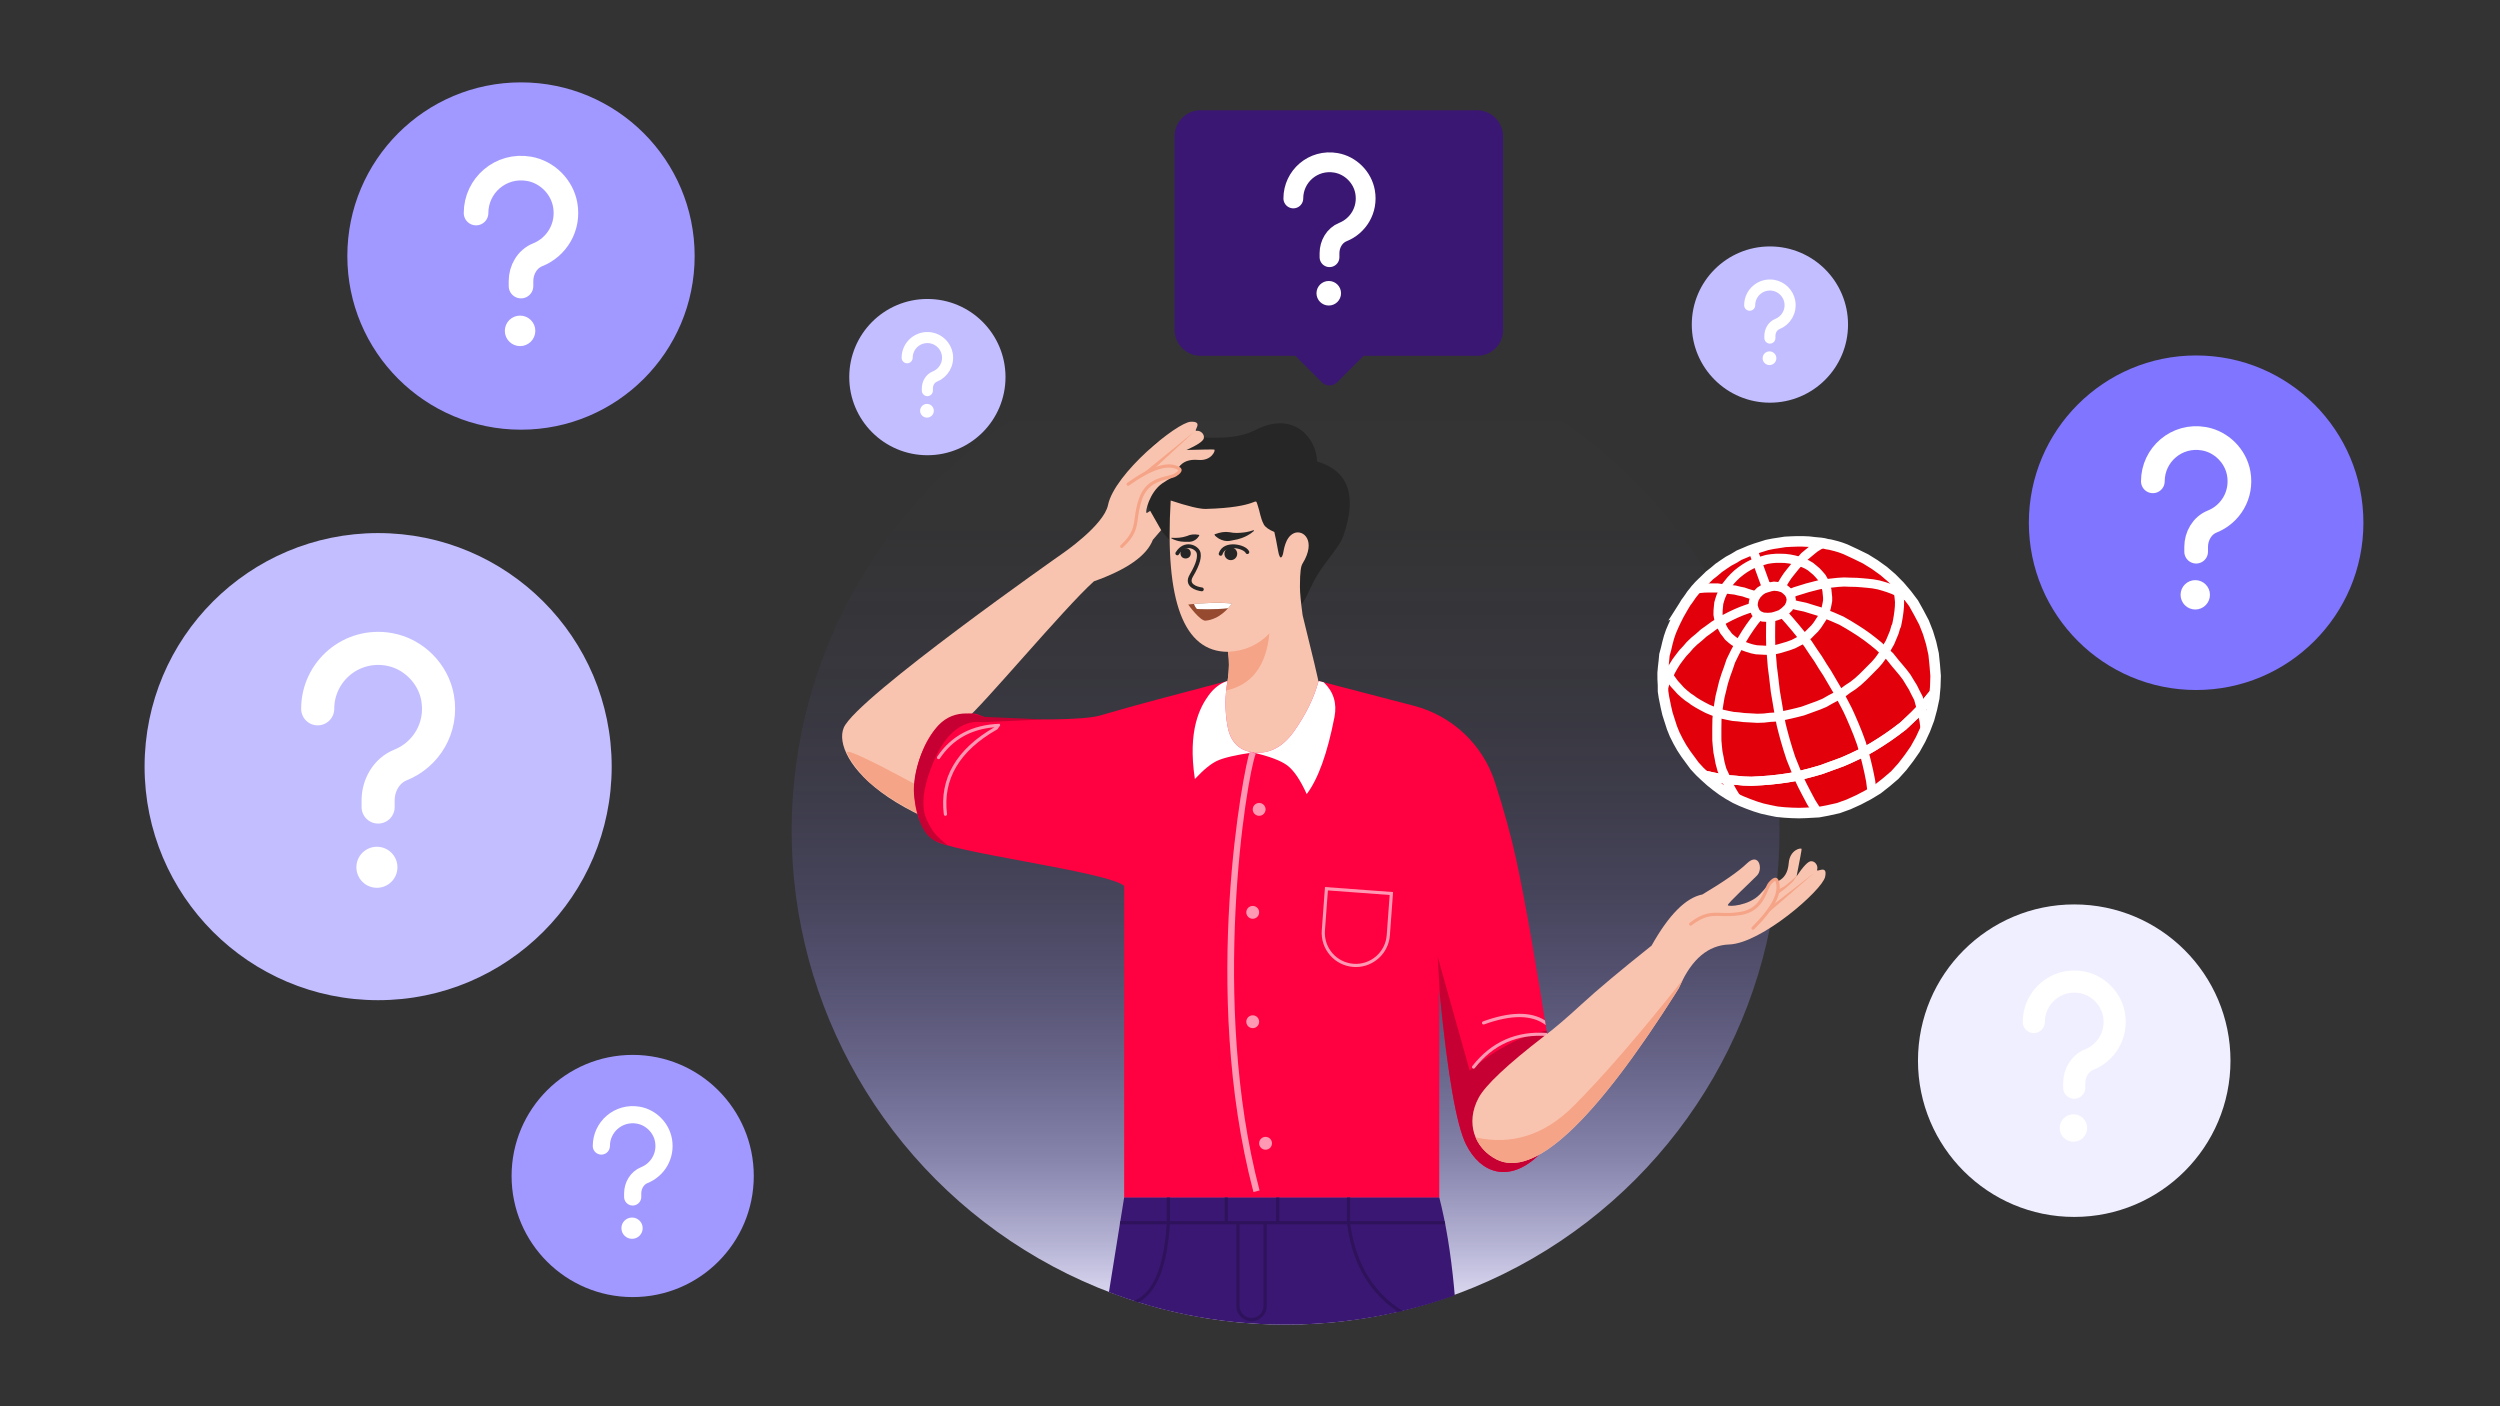 <?xml version="1.0" encoding="UTF-8"?>
<svg xmlns="http://www.w3.org/2000/svg" width="1920" height="1080" xmlns:xlink="http://www.w3.org/1999/xlink" viewBox="0 0 1920 1080">
  <rect x="0" y="0" width="1920" height="1080" fill="#333333" stroke="none"/>
  <defs>
    <style>
      .cls-1 {
        stroke-width: 7px;
      }

      .cls-1, .cls-2, .cls-3, .cls-4, .cls-5, .cls-6, .cls-7, .cls-8, .cls-9, .cls-10, .cls-11, .cls-12, .cls-13, .cls-14, .cls-15, .cls-16 {
        stroke: #fff;
      }

      .cls-1, .cls-2, .cls-17, .cls-18, .cls-7, .cls-8, .cls-10, .cls-13, .cls-14, .cls-16 {
        fill: none;
      }

      .cls-2 {
        stroke-width: 8.5px;
      }

      .cls-2, .cls-3, .cls-17, .cls-4, .cls-5, .cls-6, .cls-7, .cls-8, .cls-10, .cls-11, .cls-12, .cls-13, .cls-14, .cls-15, .cls-16 {
        stroke-miterlimit: 10;
      }

      .cls-2, .cls-17, .cls-7, .cls-8, .cls-10, .cls-13, .cls-14, .cls-16 {
        stroke-linecap: round;
      }

      .cls-19, .cls-20, .cls-21, .cls-22, .cls-23, .cls-24 {
        fill-rule: evenodd;
      }

      .cls-19, .cls-25 {
        fill: #f5a487;
      }

      .cls-20 {
        fill: #f9c4af;
      }

      .cls-26 {
        fill: url(#Unbenannter_Verlauf_15);
      }

      .cls-3 {
        stroke-width: 3.21px;
      }

      .cls-3, .cls-27, .cls-4, .cls-5, .cls-22, .cls-6, .cls-11, .cls-12, .cls-15 {
        fill: #fff;
      }

      .cls-28 {
        fill: #8075ff;
      }

      .cls-17 {
        stroke: #262626;
        stroke-width: 2.94px;
      }

      .cls-4 {
        stroke-width: 2.33px;
      }

      .cls-5 {
        stroke-width: 3px;
      }

      .cls-21, .cls-29 {
        fill: #3a1772;
      }

      .cls-30 {
        fill: #2e125b;
      }

      .cls-31 {
        fill: #a199ff;
      }

      .cls-32, .cls-23 {
        fill: #262626;
      }

      .cls-6 {
        stroke-width: 3.33px;
      }

      .cls-7 {
        stroke-width: 15.21px;
      }

      .cls-33 {
        fill: #f0efff;
      }

      .cls-34 {
        fill: #ff99b3;
      }

      .cls-35 {
        fill: #c60032;
      }

      .cls-8 {
        stroke-width: 18.2px;
      }

      .cls-9 {
        fill: #e2000b;
        stroke-width: 8.08px;
      }

      .cls-10 {
        stroke-width: 13.18px;
      }

      .cls-11 {
        stroke-width: 4.48px;
      }

      .cls-12 {
        stroke-width: 2.68px;
      }

      .cls-13 {
        stroke-width: 18.89px;
      }

      .cls-36 {
        fill: #c3beff;
      }

      .cls-37, .cls-24 {
        fill: #ff0040;
      }

      .cls-38 {
        fill: #964a30;
      }

      .cls-14 {
        stroke-width: 25.41px;
      }

      .cls-15 {
        stroke-width: 1.5px;
      }

      .cls-39 {
        clip-path: url(#clippath);
      }

      .cls-16 {
        stroke-width: 17px;
      }
    </style>
    <linearGradient id="Unbenannter_Verlauf_15" data-name="Unbenannter Verlauf 15" x1="866.66" y1="258.62" x2="866.66" y2="1017.31" gradientTransform="translate(1853.98) rotate(-180) scale(1 -1)" gradientUnits="userSpaceOnUse">
      <stop offset="0" stop-color="#8075ff" stop-opacity="0"/>
      <stop offset=".2" stop-color="#8176ff" stop-opacity=".01"/>
      <stop offset=".34" stop-color="#857aff" stop-opacity=".05"/>
      <stop offset=".45" stop-color="#8b81ff" stop-opacity=".1"/>
      <stop offset=".56" stop-color="#958bff" stop-opacity=".19"/>
      <stop offset=".65" stop-color="#a199ff" stop-opacity=".3"/>
      <stop offset=".74" stop-color="#b0a9ff" stop-opacity=".43"/>
      <stop offset=".83" stop-color="#c1bcff" stop-opacity=".59"/>
      <stop offset=".91" stop-color="#d6d3ff" stop-opacity=".77"/>
      <stop offset=".99" stop-color="#edebff" stop-opacity=".97"/>
      <stop offset="1" stop-color="#f0efff"/>
    </linearGradient>
    <clipPath id="clippath">
      <path class="cls-18" d="M607.98,637.97c0,209.51,169.84,379.35,379.35,379.35,91.66,0,175.51-31.87,240.84-85.26,83.99-68.65,184.04-169.78,184.04-287.63,0-209.51-215.37-385.8-424.88-385.8s-379.35,169.84-379.35,379.35Z"/>
    </clipPath>
  </defs>
  <g id="Illu">
    <g>
      <circle class="cls-26" cx="987.32" cy="637.97" r="379.35"/>
      <g class="cls-39">
        <g id="man-white-02">
          <g id="head">
            <path class="cls-23" d="M898.26,414.54c-11.45-10.2-28.9-42.9-17.35-66.83,11.55-23.92,53.57-2.21,83.45-17.56,29.87-15.35,47.09,7.49,47.09,24.22,24.15,7.18,30.94,26.15,20.36,56.92-2.99,8.71-12.17,17.42-20.36,30.78-8.19,13.36-10.52,29.73-23.62,25.69-12.62-3.89-78.12-43.04-89.57-53.24Z"/>
            <path class="cls-20" d="M899.09,384.39c-4.6,77.48,10.06,116.21,43.95,116.21,2.19,12.69-.24,29.2-7.31,49.53-10.95,31.5,1.29,55.08,26.65,51.31,25.36-3.77,54.62-52.91,50.93-74.47-.91-5.35-5.22-23.5-12.9-54.46-1.37-10.05-2.06-17.33-2.06-21.84,0-12.33.83-15.98,2.06-17.96,10.74-17.43.5-26.29-6.58-23.24-7.09,3.06-7.96,14.1-8.51,16.09-.54,2-2.3,5.75-3.78-2.72-.99-5.65-1.94-10.4-2.84-14.25-4.29-1.81-6.99-3.76-8.1-5.84-2.71-5.11-2.77-9.05-4.9-15.31-2.13-6.26,2.01,2.31-39.65,3.42-4.59.12-13.58-2.04-26.98-6.47Z"/>
            <path class="cls-19" d="M974.95,486.39c-2.49,25.16-13.68,39.81-33.56,43.96,2.51-11.53,3.09-21.47,1.66-29.75,12.76-.56,23.4-5.29,31.91-14.21Z"/>
            <g>
              <g>
                <path class="cls-38" d="M925.9,476.68c10.88-1.12,17.71-9.71,20.15-13.19-11.45-1.23-22.22-.09-28.48.27-2.62.15-5.02.56-5.02.56,0,0,9.15,12.79,13.35,12.35Z"/>
                <path class="cls-27" d="M919.26,467.71s14.06.71,24.02-.64c1.79-2.06,1.98-2.51,2.78-3.57-12.24-1.16-22.83-.05-29.1.31,1.02,2.85,2.3,3.91,2.3,3.91Z"/>
              </g>
              <g>
                <circle class="cls-32" cx="945.27" cy="425.28" r="4.91"/>
                <path class="cls-17" d="M957.97,424.02c-1.95-4.43-17.61-7.96-20.53,1.34"/>
                <circle class="cls-32" cx="910.56" cy="424.95" r="3.96"/>
                <path class="cls-17" d="M923.01,452.64c-4.34-.55-12.45-3.19-8.07-10.58,5.85-9.87,6.21-14.6,5.57-17.56v-.02c-1.27-4.41-10.64-8.86-16.36.53"/>
                <path class="cls-32" d="M933.01,410.25c4.19-1.47,7.37-2.1,11.34-1.51,3.55.8,7.31.62,10.9.18,0,0,1.85-.26,1.85-.26.59-.13,2.19-.49,2.76-.61.62-.2,2.15-.65,2.79-.83.34-.11.6.37.32.59-2.01,1.69-4.27,3.25-6.75,4.35-1.79.85-3.87,1.55-5.8,2.04-2.02.46-4.06.88-6.11,1.23-2.8.45-5.58-.33-8.05-1.68-.56-.26-4.52-2.9-3.25-3.51h0Z"/>
                <path class="cls-32" d="M921.05,411.18c-1.43,2.8-4.24,4.71-7.33,4.92-2.94.04-5.91.12-8.78-.59-.58-.03-6.86-2.07-5.2-2.5,4.01.29,7.97-.02,11.73-1.3,3.06-1.41,5.72-1.58,9.33-.96.21.03.33.25.24.44h0Z"/>
              </g>
            </g>
          </g>
          <g id="arm">
            <path class="cls-20" d="M891.77,407.13c-1.95,2.2-4.26,4.95-6.37,7.43-4.68,12.19-19.77,22.82-45.27,31.89-22.74,20.35-86.26,96.68-98.98,106.53-12.76,9.88,7.66,31.46,7.66,31.46l34.03,14.91,61.45,59.65c-160.72-14.08-206.27-77.19-196.23-100.24,10.04-23.05,167.54-133.38,167.54-133.38,0,0,32.12-21.8,35.36-37.53,4.99-24.26,52.97-63.38,63.46-63.94,10.48-.56,1.6,7.42,4.48,6.97,2.88-.45,6.33,2.35,5.64,5.69-.46,2.23-4.9,5.23-13.31,9.01,13.36-.37,20.47-.47,21.32-.3,1.27.26-1.83,8.88-12.34,7.94-7.01-.63-12.05,1.35-15.11,5.93,2.58,5.09-2.23,5.14-12.28,11.94-10.05,6.79-13.67,22.56-12.22,22.86.28.06,1.36-.68,2.77-1.59l8.41,14.77Z"/>
            <path class="cls-19" d="M768.43,639.05c10.67,6.22,59.72,26.41,53.85,26.18-9.14-.35-110.74-25.36-156.32-65.82,0,0-13.33-14.39-15.48-21.44-2.16-7.05,90.68,45.19,117.95,61.07Z"/>
            <g>
              <path class="cls-25" d="M865.18,371.65c-.05.31.01.65.21.92.4.55,1.17.69,1.72.29,17.58-12.55,30.32-16.53,37.87-11.81.04.02-.05.84-2.94,2.66-1.13.72-3.11,1.19-5.4,1.74-6.91,1.65-17.35,4.15-21.91,17.45-2.08,6.05-2.7,10.67-3.25,14.74-1.01,7.32-1.71,12.61-10.83,21.09-.5.46-.53,1.25-.06,1.74.46.5,1.24.53,1.74.06,9.78-9.08,10.59-15.03,11.6-22.57.54-3.96,1.15-8.46,3.14-14.27,4.13-12.01,13.39-14.23,20.16-15.85,2.5-.6,4.66-1.12,6.14-2.05,2.78-1.75,4.04-3.24,4.12-4.61.03-.59-.14-1.44-1.08-2.17-8.7-5.44-21.98-1.54-40.71,11.83-.28.2-.45.49-.5.8Z"/>
              <path class="cls-25" d="M883.3,362.81c-.51.45-1.29.4-1.74-.11-.26-.29-.35-.67-.29-1.02.05-.27-6.81,4.62-6.59,4.43l42.92-34.92-34.3,31.63Z"/>
              <path class="cls-25" d="M918.31,330.59l-.71.59.71-.66s0,.05,0,.07Z"/>
            </g>
          </g>
          <g id="shirt">
            <path class="cls-24" d="M717.13,644.91c8.7,9.19,134.62,24.51,146.42,35.62v239.18s241.83,0,241.83,0c0-63.09,0-116.39,0-159.9,6.26,64.52,13.12,104.24,20.6,119.16,11.21,22.39,32.58,29.21,54.18,9.57,17.08-15.53,20.23-44.01,9.45-85.43-10.03-63.99-18.33-111.27-24.9-141.82-3.93-18.29-9.46-38.44-16.56-60.47-9.34-28.93-32.8-51.08-62.21-58.75l-73.25-19.1c-3.44,12.78-9.7,25.61-18.76,38.48-9.07,12.88-20.06,18.26-32.99,16.16h0c-10.07-1.84-16.14-8.52-18.21-20.03-2.07-11.51-2.07-23.05,0-34.62-46.29,12.24-67.12,17.56-97.59,26.47-13.41,3.92-54.33,3.46-84.09,2.28-6.4-.26-9.1-3.85-14.45-3.75-7.76.15-14.09,3.97-18.03,4.85-19.3,4.28-42.08,66-11.43,92.1Z"/>
            <path class="cls-35" d="M1128.73,822.19c20.55-16.83,40.22-27.01,59.04-30.72.61,3.82,1.22,7.7,1.83,11.64,10.78,41.42,7.63,69.9-9.45,85.44-21.6,19.64-42.97,12.82-54.18-9.57-7.3-14.58-14.01-52.86-20.15-114.72l-1.64-29.27,24.54,87.21Z"/>
            <path class="cls-37" d="M927.09,877c31.67,10.75,130.3,8.09,178.19,42.71h-241.74s0-94.78,0-94.78v-155.51c15.16,129.15,36.34,198.34,63.55,207.58Z"/>
            <path class="cls-22" d="M942.72,557.59c2.07,11.51,8.13,18.19,18.21,20.03,12.93,2.1,23.92-3.29,32.99-16.16,9.07-12.88,15.32-25.7,18.76-38.48l3.99,1.04c7.52,7.28,10.26,16.16,8.21,26.64-5.44,27.93-12.55,47.66-21.32,59.2-4.97-10.98-9.97-18.32-15-22.05-5.03-3.72-13.84-7.02-26.41-9.9-13.08,1.89-22.18,4.01-27.32,6.36-4.75,2.18-10.47,6.85-17.16,14.02-5.75-37.82,4.21-55.44,10.38-64.02,4.11-5.72,9-9.48,14.67-11.3-2.07,11.57-2.07,23.11,0,34.62Z"/>
            <path class="cls-35" d="M755.5,550.55s-.37-.17-1.05-.41c-4.67-1.7-23.86-7.29-36.5,10.27-14.48,20.1-17.17,41.52-15.8,51.17,1.37,9.65,4.23,27.21,14.42,33.29,4.27,2.55,11.43,4.51,11.43,4.51,0,0-10.18-7.72-12.88-13.37-2.69-5.64-12.95-15.56,1.81-50.95,14.76-35.38,35.62-30.45,37.69-30.45s46.6-2.06,46.6-2.06l-45.72-2.01Z"/>
            <g>
              <path class="cls-34" d="M768.18,557.07c-.13-.41-.26-.8-.39-1.21-21.11.7-37.28,9.16-48.02,25.28-.38.57-.22,1.34.34,1.71.57.38,1.34.22,1.71-.34,9.56-14.35,23.62-22.41,41.87-23.98-29.25,16.85-42.31,39.35-38.83,66.94.09.68.7,1.16,1.38,1.07.03,0,.06-.01.09-.02.63-.13,1.06-.72.98-1.37-3.38-26.82,9.66-48.68,38.69-65.06.74-1.01,1.39-2,2.17-3.02Z"/>
              <path class="cls-34" d="M1188.06,793.29c.13.8.25,1.61.38,2.41-22.83-1.8-41.57,6.42-55.77,24.56-.24.31-.61.47-.97.47-.27,0-.54-.09-.76-.26-.54-.42-.63-1.2-.21-1.73,14.62-18.68,33.9-27.14,57.33-25.45Z"/>
              <path class="cls-34" d="M1139.8,786.76c-.65.23-1.35-.09-1.58-.74-.23-.64.1-1.35.74-1.58,20.68-7.52,36.59-7.75,47.57-.78.19,1.2.38,2.4.58,3.61-10.37-7.93-26.14-8.2-47.3-.51Z"/>
              <path class="cls-34" d="M962.64,915.5l4.71-1.24c-38.14-144.75-10.15-316.65-2.93-335.48l-4.54-1.74c-4.33,11.31-38.27,182.72,2.77,338.47Z"/>
              <circle class="cls-34" cx="967.03" cy="621.61" r="4.94"/>
              <circle class="cls-34" cx="962.09" cy="700.68" r="4.94"/>
              <circle class="cls-34" cx="962.09" cy="784.69" r="4.94"/>
              <circle class="cls-34" cx="971.95" cy="878.04" r="4.94"/>
              <path class="cls-34" d="M1039.34,742.61h0c-6.98-.52-13.35-3.72-17.92-9.02-4.57-5.3-6.81-12.07-6.3-19.05l2.46-33.3,52.3,3.86-2.45,33.29c-1.02,13.76-12.54,24.29-26.13,24.29-.65,0-1.3-.02-1.95-.07ZM1019.83,683.84l-2.28,30.87c-.47,6.34,1.56,12.48,5.71,17.29s9.92,7.72,16.26,8.19h0c13.06.96,24.51-8.89,25.47-21.97l2.28-30.87-47.44-3.5Z"/>
            </g>
          </g>
          <g id="legs">
            <path class="cls-21" d="M863.33,919.72l-74.93,466.39v346.28s92.99,7.26,92.99,7.26l25.44-345.02,64.81-287.5,5.58,318.52,20.41,306.74,86.43,9.47,9.46-316.21c17.99-164.42,26.98-280.05,26.98-346.91,0-66.85-5.04-119.86-15.11-159.02h-242.05Z"/>
            <rect class="cls-30" x="959.95" y="1038.43" width="2.47" height="70.28" transform="translate(-275.35 333.69) rotate(-17.27)"/>
            <path class="cls-30" d="M898.47,940.27h51.03s0,62.73,0,62.73c0,6.44,5.24,11.68,11.68,11.68,6.44,0,11.68-5.24,11.68-11.68v-62.73s61.73,0,61.73,0c5.2,39.21,26.02,65.6,61.92,78.6,4.25,91.59,2.2,167.12-6.1,224.5-8.34,57.65-14.59,120.1-18.56,185.62l1.06,288.82-76.88-9.22.17,2.51,88.45,10.61.07-2.48-9.33-1.12-1.07-289.04c3.97-65.37,10.2-127.75,18.54-185.34,8.35-57.71,10.39-133.68,6.08-225.79l-.04-.83-.78-.28c-35.37-12.54-55.9-38.29-61.04-76.55h72.86c-.16-.83-.32-1.65-.48-2.47h-72.55s0-18.08,0-18.08h-2.47v18.08s-51.89,0-51.89,0v-18.08h-2.47v18.08s-37.06,0-37.06,0v-18.08h-2.47v18.08s-42.01,0-42.01,0v-18.08s-2.47,0-2.47,0v18.08s-35.65,0-35.65,0l-.4,2.47h35.97c-2.29,36.09-12.08,56.29-29.1,59.98l-.82.18-64.77,390.64-.02,316.2h2.47v-315.99s64.48-388.8,64.48-388.8c17.74-4.39,27.9-25.31,30.23-62.2ZM951.97,940.27h18.43s0,62.73,0,62.73c0,5.08-4.13,9.21-9.21,9.21s-9.21-4.13-9.21-9.21v-62.73Z"/>
          </g>
          <g id="arm-2" data-name="arm">
            <path class="cls-20" d="M1290.15,757.15c9.18-20.64,21.8-31.24,37.86-31.79,24.75-.86,71.35-41.62,73.66-51.86,2.31-10.24-7.05-2.82-6.12-5.58.93-2.76-1.26-6.63-4.67-6.51-2.28.08-5.98,3.95-11.11,11.62,2.6-13.11,3.89-20.1,3.86-20.96-.05-1.29-9.06.31-9.89,10.84-.55,7.02-3.34,11.65-8.38,13.91-4.59-3.39-5.44,1.33-13.82,10.1-8.38,8.77-24.53,9.7-24.59,8.22s17.88-17.99,22.56-22.88c4.67-4.88,1.36-18.08-7.9-9.13-6.17,5.97-17.56,13.91-34.17,23.82-12.8,2.57-25.81,15.67-39.02,39.29-23.87,19.01-41.73,33.96-53.57,44.86-11.88,10.93-21.52,19.14-28.92,24.65-28.39,21.91-45.18,37.71-50.36,47.39-10.4,19.42-2.91,38.72,13.63,47.23,28.92,14.87,75.65-28.95,140.2-131.46h0l.76-1.74Z"/>
            <path class="cls-19" d="M1149.2,890.36c-7.36-3.79-12.92-9.72-15.91-16.84,27.7,6.11,52.6-1.74,74.68-23.62,21.97-21.77,50.21-54.37,84.62-97.67-.83,1.6-1.66,3.17-2.44,4.92l-.15.35-3.99,6.71c-62.8,98.68-108.41,140.75-136.82,126.14Z"/>
            <g>
              <path class="cls-25" d="M1346.36,714.06c.32,0,.63-.12.87-.36,16.32-16.23,22.38-28.67,18.53-38.04-.62-1.17-1.43-1.47-2.01-1.54-1.44-.19-3.05.84-5.24,3.29-1.16,1.3-2.03,3.34-3.04,5.71-2.73,6.4-6.47,15.16-19.01,17.22-6.07.99-10.6.85-14.6.71-7.59-.26-13.6-.46-24.19,7.66-.54.42-.64,1.19-.23,1.73.42.54,1.2.65,1.73.23,9.89-7.57,15.21-7.39,22.61-7.15,4.12.13,8.77.29,15.08-.74,13.88-2.27,18.09-12.15,20.88-18.69.92-2.16,1.72-4.03,2.61-5.03,2.27-2.54,3.09-2.47,3.1-2.48,3.4,8.26-2.65,20.16-17.97,35.38-.49.48-.49,1.26,0,1.75.24.24.56.36.88.36Z"/>
              <path class="cls-25" d="M1358.88,699.86c-.36,0-.71-.15-.96-.46-.43-.53-.35-1.31.18-1.74l35.87-27.77-34.31,29.68c-.23.19-.5.28-.78.28Z"/>
              <path class="cls-25" d="M1393.97,669.9l1.64-1.42s.07.04.12.06l-1.76,1.36Z"/>
              <path class="cls-25" d="M1379.89,672.42c-.04.21-.08.39-.12.6-2.09,3.29-2.33,3.66-4.24,5.44-1.92,1.8-5.73,5.08-9.06,7.4-.21.15-.46.22-.7.22-.39,0-.77-.19-1.01-.53-.39-.56-.25-1.33.31-1.72,3.23-2.25,5.02-2.63,6.86-4.34,1.74-1.62,4.94-3.72,7.98-7.08Z"/>
            </g>
          </g>
        </g>
      </g>
    </g>
  </g>
  <g id="color-examples-only">
    <g>
      <path class="cls-29" d="M1134.29,273.27h-212.18c-11.08,0-20.04-8.96-20.04-20.04V104.71c0-11.08,8.96-20.04,20.04-20.04h212.18c11.08,0,20.04,8.96,20.04,20.04v148.53c.24,11.08-8.72,20.04-20.04,20.04Z"/>
      <path class="cls-29" d="M1015.1,293.55l-24.28-24.28,30.18-30.18,30.18,30.18-24.28,24.28c-3.3,3.3-8.49,3.3-11.79,0Z"/>
      <g>
        <circle class="cls-12" cx="1020.49" cy="225.22" r="8.09"/>
        <path class="cls-7" d="M993.28,152.4c0-16.99,15.25-30.41,32.81-27.33,11.17,1.96,20.34,11.13,22.3,22.3,2.42,13.8-5.35,26.17-17.03,30.83-6.46,2.58-10.3,9.31-10.3,16.27v3.06"/>
      </g>
    </g>
    <g>
      <circle class="cls-33" cx="1593.01" cy="814.6" r="120"/>
      <g>
        <circle class="cls-5" cx="1592.38" cy="866.31" r="9.04"/>
        <path class="cls-16" d="M1561.96,784.89c0-18.99,17.05-34,36.68-30.56,12.49,2.19,22.74,12.44,24.93,24.93,2.71,15.42-5.98,29.25-19.04,34.47-7.23,2.89-11.52,10.41-11.52,18.19v3.42"/>
      </g>
    </g>
    <g>
      <circle class="cls-31" cx="485.9" cy="903.16" r="93"/>
      <g>
        <circle class="cls-4" cx="485.41" cy="943.24" r="7.01"/>
        <path class="cls-10" d="M461.83,880.14c0-14.72,13.21-26.35,28.43-23.68,9.68,1.7,17.62,9.64,19.32,19.32,2.1,11.95-4.63,22.67-14.75,26.72-5.6,2.24-8.93,8.07-8.93,14.1v2.65"/>
      </g>
    </g>
    <g>
      <circle class="cls-28" cx="1686.63" cy="401.46" r="128.47"/>
      <g>
        <circle class="cls-3" cx="1685.96" cy="456.82" r="9.68"/>
        <path class="cls-8" d="M1653.39,369.66c0-20.33,18.25-36.4,39.27-32.71,13.37,2.35,24.34,13.32,26.69,26.69,2.9,16.51-6.4,31.32-20.38,36.91-7.74,3.09-12.33,11.15-12.33,19.48v3.66"/>
      </g>
    </g>
    <g>
      <circle class="cls-31" cx="400.12" cy="196.63" r="133.37"/>
      <g>
        <circle class="cls-6" cx="399.42" cy="254.1" r="10.05"/>
        <path class="cls-13" d="M365.61,163.62c0-21.11,18.95-37.79,40.77-33.96,13.88,2.44,25.27,13.83,27.71,27.71,3.01,17.14-6.65,32.51-21.16,38.31-8.03,3.21-12.8,11.57-12.8,20.22v3.8"/>
      </g>
    </g>
    <g>
      <circle class="cls-36" cx="712.23" cy="289.61" r="60"/>
      <g>
        <circle class="cls-15" cx="711.91" cy="315.47" r="4.52"/>
        <path class="cls-2" d="M696.7,274.76c0-9.5,8.53-17,18.34-15.28,6.24,1.1,11.37,6.22,12.46,12.46,1.35,7.71-2.99,14.63-9.52,17.24-3.61,1.44-5.76,5.21-5.76,9.1v1.71"/>
      </g>
    </g>
    <g>
      <circle class="cls-36" cx="1359.29" cy="249.26" r="60"/>
      <g>
        <circle class="cls-15" cx="1358.97" cy="275.12" r="4.52"/>
        <path class="cls-2" d="M1343.76,234.41c0-9.5,8.53-17,18.34-15.28,6.24,1.1,11.37,6.22,12.46,12.46,1.35,7.71-2.99,14.63-9.52,17.24-3.61,1.44-5.76,5.21-5.76,9.1v1.71"/>
      </g>
    </g>
    <g>
      <circle class="cls-36" cx="290.41" cy="588.77" r="179.37"/>
      <g>
        <circle class="cls-11" cx="289.47" cy="666.07" r="13.52"/>
        <path class="cls-14" d="M243.99,544.37c0-28.39,25.49-50.82,54.83-45.67,18.67,3.28,33.99,18.59,37.26,37.26,4.05,23.05-8.94,43.73-28.46,51.53-10.8,4.32-17.22,15.56-17.22,27.2v5.11"/>
      </g>
    </g>
    <g>
      <polygon class="cls-9" points="1398.45 416.94 1393.74 416.5 1389.25 415.98 1384.59 415.77 1380.01 415.77 1375.56 415.93 1370.86 416.18 1366.29 416.91 1361.78 417.59 1357.05 418.54 1352.75 419.9 1348.44 421.24 1343.94 422.86 1339.82 424.62 1335.67 426.36 1331.54 428.86 1327.53 431.01 1323.64 433.62 1320.01 436.12 1316.51 439.09 1312.99 441.85 1309.96 444.83 1307.47 447.2 1304.8 449.84 1302.23 452.69 1300.97 454.33 1299.28 456.38 1297.72 458.67 1296.15 460.92 1294.7 462.86 1293.22 465.34 1291.84 467.51 1292 467.44 1289.38 472.01 1286.89 477 1285.01 481.04 1283.31 485.01 1281.8 489.39 1280.57 493.94 1279.53 498.38 1278.29 502.92 1277.86 507.62 1277.33 512.16 1276.91 516.85 1276.94 521.64 1277.18 526.13 1277.21 530.93 1277.9 535.48 1278.81 539.93 1279.34 542.61 1280.62 548.15 1282.34 553.54 1284.06 558.9 1286.18 564.12 1288.85 569.42 1291.54 574.19 1294.7 578.99 1298.06 583.57 1301.41 588.13 1305.37 592.43 1309.38 596.23 1313.73 600.16 1318.1 603.65 1322.68 607.03 1327.41 610.08 1332.57 613.01 1337.49 615.3 1342.79 617.43 1348.08 619.35 1353.46 621.01 1359.2 622.29 1364.66 623.39 1370.38 623.97 1376.03 624.3 1381.61 624.45 1386.6 624.3 1396.7 623.75 1403.43 622.5 1411.9 620.62 1419.73 617.78 1427.56 614.22 1435.03 610.28 1442.09 606 1448.81 600.71 1455.2 595.25 1461.01 588.82 1466.1 582.19 1470.82 575.42 1475.01 567.89 1478.5 560.38 1481.57 552.27 1483.73 544.32 1485.51 536.03 1486.28 527.56 1486.55 519.08 1485.88 510.65 1485.02 502.32 1483.14 493.89 1480.71 485.89 1477.66 478.14 1473.72 470.66 1469.62 463.29 1464.5 456.51 1459.05 450.1 1452.95 443.94 1446.66 438.52 1439.81 433.61 1432.74 429.22 1425.11 425.49 1417.28 421.84 1413.7 420.5 1412.31 420.07 1410.16 419.43 1407.83 418.84 1405.44 418.25 1403.14 417.9 1400.79 417.3 1398.45 416.94 1398.45 416.94"/>
      <path class="cls-1" d="M1357.02,452.07l-10.92-30.01M1356.66,451.05l-10.56-28.99M1356.75,451.37l-.09-.32M1356.86,451.77l-.11-.4M1364.64,472.97l-.14-.33M1399.74,417.19l-3.34,1.94-2.76,1.74-2.6,2.12-2.56,2.12-2.57,2.13-2.23,2.49-2.5,2.35-2.25,2.5-1.96,2.43-2.17,2.68-2.07,2.68-1.87,2.82-1.66,2.77-1.86,2.84M1399.74,417.19l-3.34,1.94-2.76,1.74-2.6,2.12-2.56,2.12-2.57,2.13-2.23,2.49-2.5,2.35-2.25,2.5-1.96,2.43-2.17,2.68-2.07,2.68-1.87,2.82-1.66,2.77-1.86,2.84M1374.15,456.26l4.57-1.94,4.53-1.39,4.75-1.48,4.63-1.2,4.32-1.11,5.01-.84,4.85-.54,4.6-.5,4.73-.29,4.82.17,4.89.11,4.4.33,4.23.39,4.01.45,4.37.82,3.75,1.06,3.82,1.23,3.91,1.46,3.71,1.78,3.74,1.52,5.12,2.92M1374.15,456.26l4.57-1.94,4.53-1.39,4.75-1.48,4.63-1.2,4.32-1.11,5.01-.84,4.85-.54,4.6-.5,4.73-.29,4.82.17,4.89.11,4.4.33,4.23.39,4.01.45,4.37.82,3.75,1.06,3.82,1.23,3.91,1.46,3.71,1.78,3.74,1.52,5.12,2.92M1369.09,470.82l4.98,5.64,4.98,5.84,4.82,5.94,4.68,6.21,4.22,6.38,3.56,5.16,3.5,5.72,3.3,5.03,4.41,7.53,4.41,7.5,3.91,7.47,3.14,6.03,2.36,5.16,2.95,6.85,2.63,6.48,2.56,6.96,2.13,7.17,1.79,7.01,1.72,7.33,1.48,7.37,1.21,9.17M1369.09,470.82l4.98,5.64,4.98,5.84,4.82,5.94,4.68,6.21,4.22,6.38,3.56,5.16,3.5,5.72,3.3,5.03,4.41,7.53,4.41,7.5,3.91,7.47,3.14,6.03,2.36,5.16,2.95,6.85,2.63,6.48,2.56,6.96,2.13,7.17,1.79,7.01,1.72,7.33,1.48,7.37,1.21,9.17M1375.17,463.79l5.57,1.34,5.45,1.14,5.38,1.66,5.39,1.64,5.08,1.97,5.34,2.14,6.87,3.01,5.12,2.94,4.92,3.02,4.77,3.06,4.75,3.32,4.68,3.57,4.47,3.64,4.04,3.83,4.31,3.93,4.33,5.4,2.96,3.48,3.07,3.69,2.69,3.55,2.39,3.97,2.41,3.89,1.71,3.49,2.51,4.83,1.43,5.23,1.27,5.54,1.53,6.14.99,7.34M1375.17,463.79l5.57,1.34,5.45,1.14,5.38,1.66,5.39,1.64,5.08,1.97,5.34,2.14,6.87,3.01,5.12,2.94,4.92,3.02,4.77,3.06,4.75,3.32,4.68,3.57,4.47,3.64,4.04,3.83,4.31,3.93,4.33,5.4,2.96,3.48,3.07,3.69,2.69,3.55,2.39,3.97,2.41,3.89,1.71,3.49,2.51,4.83,1.43,5.23,1.27,5.54,1.53,6.14.99,7.34M1303.12,452.34l2.48-.41,3.5-.3,3.34-.06h3.35s3.37-.01,3.37-.01l3.27.47,3.21.28,3.3.46,3.52.39,3.16.78,3.38.69,3.05,1.06,3.23.97,3.24.99M1303.12,452.34l2.48-.41,3.5-.3,3.34-.06h3.35s3.37-.01,3.37-.01l3.27.47,3.21.28,3.3.46,3.52.39,3.16.78,3.38.69,3.05,1.06,3.23.97,3.24.99M1346.79,466.22l-4.74,1.47-4.44,1.61-4.37,1.85-4.31,2.03-4.44,2.31-4.14,2.5-3.94,2.36-3.95,2.92-4.03,2.88-3.63,3.24-3.68,3.04-3.21,3.09-2.69,3.13-2.76,2.92-2.61,3.37-2.43,3.28-2.14,3.41-2.03,3.62-1.76,3.75-2,3.6-1.84,5.01M1346.79,466.22l-4.74,1.47-4.44,1.61-4.37,1.85-4.31,2.03-4.44,2.31-4.14,2.5-3.94,2.36-3.95,2.92-4.03,2.88-3.63,3.24-3.68,3.04-3.21,3.09-2.69,3.13-2.76,2.92-2.61,3.37-2.43,3.28-2.14,3.41-2.03,3.62-1.76,3.75-2,3.6-1.84,5.01M1359.98,474.14l-.14,7.48-.04,7.71.14,7.61.62,7.69.62,7.72.81,6.19.78,6.66.71,5.96,1.46,8.61,1.44,8.58,1.59,8.31,1.68,6.58,1.5,5.45,2.06,6.93,2.23,6.87,2.8,6.92,2.64,6.71,3.17,6.74,3.34,6.47,3.65,6.87,4.56,7.18M1359.98,474.14l-.14,7.48-.04,7.71.14,7.61.62,7.69.62,7.72.81,6.19.78,6.66.71,5.96,1.46,8.61,1.44,8.58,1.59,8.31,1.68,6.58,1.5,5.45,2.06,6.93,2.23,6.87,2.8,6.92,2.64,6.71,3.17,6.74,3.34,6.47,3.65,6.87,4.56,7.18M1351.05,472.58l-3.68,4.47-3.34,4.58-3.14,4.72-2.84,4.65-2.8,4.85-2.71,5.03-3.29,6.74-1.85,5.49-1.91,5.28-1.81,5.66-1.33,5.51-1.37,5.56-.97,5.86-.84,5.57-.54,5.75-.11,6.96v4.57s.02,4.8.02,4.8l.36,4.2.48,4.64.89,4.45.71,3.88,1.46,5.41,2.29,4.91,2.17,5.28,2.98,5.58,1.88,3.16,1.62,2.55M1351.05,472.58l-3.68,4.47-3.34,4.58-3.14,4.72-2.84,4.65-2.8,4.85-2.71,5.03-3.29,6.74-1.85,5.49-1.91,5.28-1.81,5.66-1.33,5.51-1.37,5.56-.97,5.86-.84,5.57-.54,5.75-.11,6.96v4.57s.02,4.8.02,4.8l.36,4.2.48,4.64.89,4.45.71,3.88,1.46,5.41,2.29,4.91,2.17,5.28,2.98,5.58,1.88,3.16,1.62,2.55"/>
      <polyline class="cls-1" points="1308.8 595.22 1315.81 596.74 1321.5 597.82 1327.35 598.79 1333.31 599.27 1339.02 599.82 1345.12 600.02 1352.85 599.6 1359.41 599.1 1366.11 598.36 1372.48 597.48 1378.82 596.39 1385.22 594.79 1391.83 593.07 1398.57 591.14 1414.86 585.2 1421.24 582.39 1427.6 579.38 1433.09 576.65 1438.83 573.34 1444.33 569.91 1449.95 566.19 1455.47 562.26 1461.68 557.56 1465.78 553.71 1470.22 549.47 1474.26 545.34 1478.57 540.66 1481.99 536.27 1486.36 531.09"/>
      <path class="cls-1" d="M1486.36,531.09l-4.37,5.18-3.42,4.39-4.31,4.68-4.05,4.13-4.44,4.24-4.1,3.85-6.21,4.7-5.52,3.92-5.62,3.73-5.5,3.42-5.74,3.31-5.48,2.73-6.36,3.02-6.38,2.8-16.29,5.95-6.74,1.93-6.61,1.72-6.4,1.6-6.34,1.09-6.37.88-6.7.74-6.56.5-7.73.42-6.1-.2-5.7-.54-5.96-.48-5.85-.97-5.69-1.08-7.02-1.52M1455.61,446.04l1.65,5.16.8,3.57.41,3.66.38,3.71-.09,3.65-.36,3.73-.52,3.82-.62,3.55-.68,3.38-.69,1.44-1.06,3.74-1.63,3.96-1.69,3.99-2.07,3.61-1.79,3.53-2.36,3.49-2.39,3.31-2.7,3.12-2.97,3-3,3.03-3.35,3.35-3.96,3.64-3.89,3.07-4.09,2.68-4.34,3.27-4.2,2.26-4.65,2.43-4.56,2.6-4.6,1.91-12.08,4.4-4.62,1.18-5.28,1.25-4.91,1.07-4.9,1.02-5.39.31-4.85.56-4.99.16-5.16-.3-5.16-.28-4-.5-4.23-.35-3.87-.76-4.12-.9-4.04-1.18-3.92-1.46-3.66-1.52-3.81-1.99-3.64-2.03-3.43-2.14-.99-.83-3.22-2.15-2.67-2.17-2.86-2.56-2.44-2.72-2.45-2.68-2.35-3.22-2.04-2.89-1.62-3.23-2.3-4.92M1455.61,446.04l1.65,5.16.8,3.57.41,3.66.38,3.71-.09,3.65-.36,3.73-.52,3.82-.62,3.55-.68,3.38-.69,1.44-1.06,3.74-1.63,3.96-1.69,3.99-2.07,3.61-1.79,3.53-2.36,3.49-2.39,3.31-2.7,3.12-2.97,3-3,3.03-3.35,3.35-3.96,3.64-3.89,3.07-4.09,2.68-4.34,3.27-4.2,2.26-4.65,2.43-4.56,2.6-4.6,1.91-12.08,4.4-4.62,1.18-5.28,1.25-4.91,1.07-4.9,1.02-5.39.31-4.85.56-4.99.16-5.16-.3-5.16-.28-4-.5-4.23-.35-3.87-.76-4.12-.9-4.04-1.18-3.92-1.46-3.66-1.52-3.81-1.99-3.64-2.03-3.43-2.14-.99-.83-3.22-2.15-2.67-2.17-2.86-2.56-2.44-2.72-2.45-2.68-2.35-3.22-2.04-2.89-1.62-3.23-2.3-4.92M1349.85,431.75l3.87-1.18,3.27-.97,3.45-.52,3.44-.3,3.37-.02,3.62.1,3.58.44,3.33.66,3.44.92,1.08.31,2.82,1.15,2.62,1.2,2.76,1.63,2.02,1.67,2.42,2.03,2.02,2.14,2.03,2.35,1.27,2.18,1.17,2.5.92,2.52.7,2.61.27,2.79.3,2.78v2.64s-.47,2.56-.47,2.56l-.55,2.58-.69,2.68-2.42,5.17-1.86,2.83-1.86,2.87-2.15,2.68-2.29,2.25-2.6,2.65-2.67,1.95-2.7,1.94-2.98,1.56-3.06,1.59-4.01,1.47-4.09,1.22-3.27.95-3.31.75-3.5.32h-3.35s-3.43-.19-3.43-.19l-3.42-.17-3.39-.7-3.24-.99-3.3-1.19-3.14-1.29-1.79-.99-2.48-1.52-2.05-1.63-2.12-1.87-1.37-1.91-1.78-2.21-1.34-2.42-1.15-2.43-1.14-2.5-.71-2.59-.49-2.69.04-3.16.24-2.71.3-3,.85-2.96.94-2.72,1.22-2.62,1.41-2.7.53-1.12,2.16-2.7,2.13-2.7,2.45-2.6,2.48-2.34,2.77-2.2,2.87-2.02,2.97-1.8,3.03-1.58,3.78-1.4M1349.85,431.75l3.87-1.18,3.27-.97,3.45-.52,3.44-.3,3.37-.02,3.62.1,3.58.44,3.33.66,3.44.92,1.08.31,2.82,1.15,2.62,1.2,2.76,1.63,2.02,1.67,2.42,2.03,2.02,2.14,2.03,2.35,1.27,2.18,1.17,2.5.92,2.52.7,2.61.27,2.79.3,2.78v2.64s-.47,2.56-.47,2.56l-.55,2.58-.69,2.68-2.42,5.17-1.86,2.83-1.86,2.87-2.15,2.68-2.29,2.25-2.6,2.65-2.67,1.95-2.7,1.94-2.98,1.56-3.06,1.59-4.01,1.47-4.09,1.22-3.27.95-3.31.75-3.5.32h-3.35s-3.43-.19-3.43-.19l-3.42-.17-3.39-.7-3.24-.99-3.3-1.19-3.14-1.29-1.79-.99-2.48-1.52-2.05-1.63-2.12-1.87-1.37-1.91-1.78-2.21-1.34-2.42-1.15-2.43-1.14-2.5-.71-2.59-.49-2.69.04-3.16.24-2.71.3-3,.85-2.96.94-2.72,1.22-2.62,1.41-2.7.53-1.12,2.16-2.7,2.13-2.7,2.45-2.6,2.48-2.34,2.77-2.2,2.87-2.02,2.97-1.8,3.03-1.58,3.78-1.4"/>
      <path class="cls-1" d="M1356.85,451.53l2.98-.89,2.7-.46,3.54.38,3.53,1.08,2.31,1.8,1.82,1.77,1.35,2.36.6,2.92-.55,3.07-1.51,3.17-2.84,2.76-3.01,2.26-3.2,1.15-3.22.95-3.5.3-3.96-.23-3.36-1.41-2.18-2.04-1.22-2.7-.77-2.63.26-2.75.69-2.61,1.81-3.06,2.61-2.67,2.51-1.63,2.6-.92h0ZM1364.58,472.9l-3.22.95-3.5.3-3.96-.23-3.36-1.41-2.18-2.04-1.22-2.7-.77-2.63.26-2.75.69-2.61,1.81-3.06,2.61-2.67,2.51-1.63,2.6-.92M1356.85,451.53l2.98-.89,2.7-.46,3.54.38,3.53,1.08,2.31,1.8,1.82,1.77,1.35,2.36.6,2.92-.55,3.07-1.51,3.17-2.84,2.76-3.01,2.26-3.2,1.15"/>
    </g>
  </g>
</svg>
